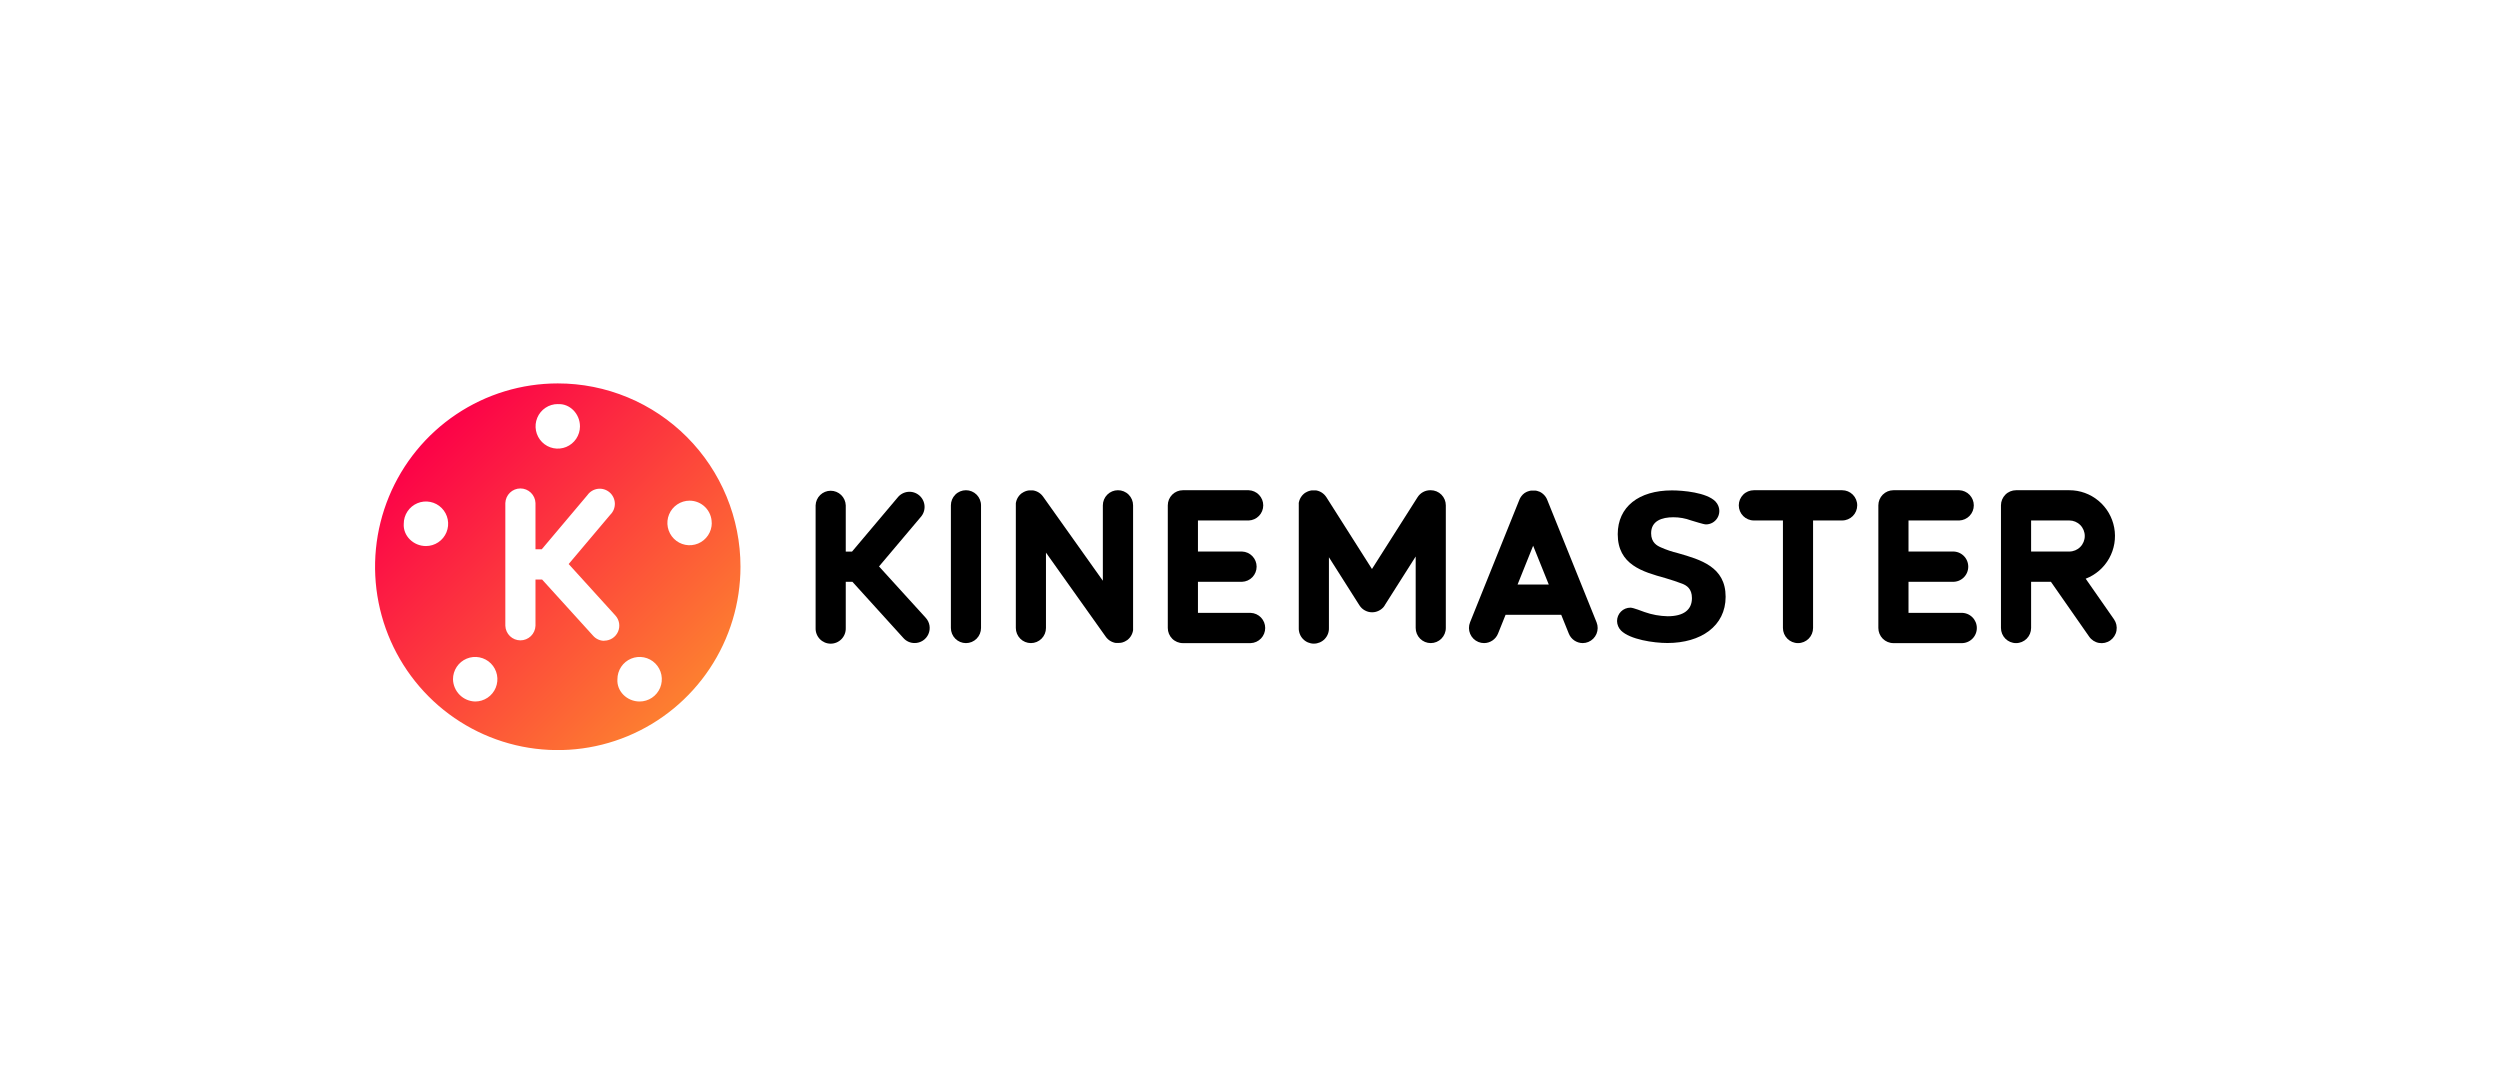 <svg xmlns="http://www.w3.org/2000/svg" width="300" height="130" viewBox="0 0 300 130" fill="none"><rect width="300" height="130" fill="white"></rect><g clip-path="url(#clip0_337_18)"><path d="M253.681 74.318L250.282 69.445C251.476 68.987 252.472 68.123 253.098 67.004C253.723 65.884 253.939 64.581 253.706 63.319C253.473 62.057 252.808 60.917 251.824 60.096C250.841 59.276 249.603 58.826 248.324 58.827H241.924C241.445 58.827 240.985 59.018 240.646 59.358C240.307 59.699 240.116 60.16 240.116 60.641V75.359C240.116 75.84 240.307 76.302 240.646 76.642C240.985 76.982 241.445 77.173 241.924 77.173C242.404 77.173 242.864 76.982 243.203 76.642C243.542 76.302 243.732 75.84 243.732 75.359V69.816H246.111L250.703 76.4C250.978 76.796 251.399 77.067 251.872 77.151C252.346 77.237 252.834 77.129 253.229 76.853C253.624 76.577 253.894 76.155 253.978 75.68C254.063 75.204 253.956 74.714 253.681 74.318ZM248.324 66.184H243.732V62.456H248.314C248.807 62.456 249.28 62.652 249.628 63.002C249.977 63.351 250.172 63.825 250.172 64.32C250.172 64.814 249.977 65.289 249.628 65.638C249.28 65.988 248.807 66.184 248.314 66.184H248.324Z" fill="black"></path><path d="M115.915 58.827C115.435 58.827 114.975 59.018 114.636 59.358C114.297 59.699 114.107 60.16 114.107 60.641V75.359C114.107 75.597 114.154 75.833 114.244 76.053C114.335 76.273 114.468 76.473 114.636 76.642C114.804 76.81 115.004 76.944 115.223 77.035C115.442 77.126 115.677 77.173 115.915 77.173C116.152 77.173 116.387 77.126 116.607 77.035C116.826 76.944 117.025 76.81 117.193 76.642C117.361 76.473 117.494 76.273 117.585 76.053C117.676 75.833 117.723 75.597 117.723 75.359V60.641C117.723 60.16 117.532 59.699 117.193 59.358C116.854 59.018 116.394 58.827 115.915 58.827Z" fill="black"></path><path d="M150.079 73.544H143.754V69.816H149.049C149.518 69.799 149.961 69.6 150.287 69.261C150.612 68.922 150.794 68.47 150.794 68C150.794 67.53 150.612 67.078 150.287 66.739C149.961 66.4 149.518 66.201 149.049 66.184H143.754V62.458H149.844C150.312 62.441 150.756 62.242 151.081 61.904C151.407 61.565 151.589 61.113 151.589 60.642C151.589 60.172 151.407 59.72 151.081 59.381C150.756 59.043 150.312 58.844 149.844 58.827H141.946C141.466 58.827 141.006 59.018 140.666 59.358C140.327 59.698 140.136 60.16 140.135 60.641V75.359C140.135 75.841 140.326 76.303 140.665 76.643C141.005 76.984 141.465 77.175 141.946 77.175H150.079C150.548 77.159 150.991 76.96 151.317 76.621C151.642 76.282 151.824 75.83 151.824 75.36C151.824 74.89 151.642 74.438 151.317 74.099C150.991 73.76 150.548 73.561 150.079 73.544Z" fill="black"></path><path d="M235.344 73.544H229.021V69.816H234.314C234.557 69.824 234.799 69.784 235.027 69.697C235.254 69.609 235.461 69.477 235.636 69.308C235.811 69.138 235.951 68.935 236.046 68.71C236.141 68.486 236.19 68.244 236.19 68C236.19 67.756 236.141 67.514 236.046 67.29C235.951 67.065 235.811 66.862 235.636 66.692C235.461 66.523 235.254 66.391 235.027 66.303C234.799 66.216 234.557 66.176 234.314 66.184H229.021V62.458H235.111C235.579 62.441 236.023 62.242 236.348 61.904C236.674 61.565 236.856 61.113 236.856 60.642C236.856 60.172 236.674 59.72 236.348 59.381C236.023 59.043 235.579 58.844 235.111 58.827H227.21C226.973 58.827 226.738 58.874 226.518 58.965C226.299 59.056 226.1 59.19 225.932 59.358C225.764 59.527 225.631 59.727 225.54 59.947C225.449 60.167 225.402 60.403 225.402 60.641V75.359C225.402 75.84 225.593 76.302 225.932 76.643C226.271 76.983 226.731 77.175 227.21 77.175H235.344C235.587 77.184 235.83 77.144 236.057 77.057C236.284 76.969 236.491 76.837 236.666 76.668C236.842 76.498 236.981 76.295 237.076 76.07C237.171 75.846 237.22 75.604 237.22 75.36C237.22 75.116 237.171 74.874 237.076 74.65C236.981 74.425 236.842 74.222 236.666 74.052C236.491 73.883 236.284 73.751 236.057 73.663C235.83 73.576 235.587 73.536 235.344 73.544Z" fill="black"></path><path d="M134.152 58.827C133.672 58.827 133.212 59.018 132.873 59.358C132.533 59.698 132.342 60.16 132.342 60.641V69.689L125.164 59.588C125.164 59.574 125.143 59.562 125.133 59.55C125.124 59.538 125.088 59.49 125.064 59.462L125.012 59.405C124.991 59.38 124.969 59.357 124.945 59.335L124.879 59.276L124.815 59.221L124.741 59.166L124.672 59.118L124.596 59.07L124.517 59.027L124.446 58.994L124.355 58.953L124.284 58.929L124.189 58.898L124.115 58.879L124.02 58.858L123.934 58.846H123.849H123.744H123.67H123.556H123.492C123.455 58.849 123.418 58.855 123.382 58.863L123.313 58.875C123.281 58.88 123.249 58.888 123.218 58.898L123.14 58.92L123.061 58.949C123.03 58.961 123.002 58.97 122.973 58.984L122.907 59.016L122.811 59.063L122.754 59.099L122.657 59.161H122.64L122.6 59.194L122.519 59.259L122.455 59.316L122.39 59.378L122.326 59.45L122.276 59.51L122.219 59.588L122.174 59.653C122.157 59.679 122.141 59.705 122.126 59.732L122.083 59.81L122.048 59.884C122.034 59.913 122.022 59.944 122.01 59.973L121.984 60.044C121.984 60.075 121.962 60.109 121.953 60.142C121.943 60.176 121.953 60.19 121.934 60.214L121.912 60.312C121.912 60.338 121.912 60.367 121.9 60.393C121.888 60.419 121.9 60.453 121.9 60.484C121.898 60.517 121.898 60.55 121.9 60.584C121.899 60.602 121.899 60.62 121.9 60.639V75.356C121.9 75.595 121.947 75.831 122.038 76.051C122.129 76.271 122.262 76.471 122.43 76.639C122.598 76.808 122.797 76.942 123.016 77.033C123.236 77.124 123.471 77.171 123.708 77.171C123.946 77.171 124.181 77.124 124.4 77.033C124.62 76.942 124.819 76.808 124.987 76.639C125.155 76.471 125.288 76.271 125.379 76.051C125.47 75.831 125.516 75.595 125.516 75.356V66.313L132.696 76.414C132.696 76.414 132.71 76.431 132.717 76.443C132.725 76.455 132.779 76.521 132.813 76.56C132.846 76.598 132.844 76.595 132.86 76.61C132.891 76.645 132.925 76.677 132.96 76.708C132.975 76.723 132.991 76.737 133.008 76.751C133.056 76.792 133.107 76.831 133.16 76.868L133.205 76.894C133.246 76.921 133.289 76.946 133.334 76.968C133.353 76.98 133.372 76.987 133.391 76.996C133.41 77.006 133.474 77.035 133.517 77.051L133.576 77.073C133.621 77.09 133.668 77.104 133.714 77.116L133.769 77.13L133.919 77.156H133.969C134.032 77.16 134.096 77.16 134.159 77.156H134.178C134.258 77.156 134.337 77.15 134.416 77.14H134.48C134.561 77.126 134.64 77.108 134.718 77.085C134.8 77.059 134.879 77.028 134.956 76.992L134.999 76.97C135.075 76.933 135.149 76.889 135.218 76.839H135.23L135.27 76.808C135.299 76.786 135.327 76.765 135.353 76.741C135.375 76.723 135.396 76.704 135.415 76.684L135.479 76.622L135.544 76.552L135.594 76.49C135.615 76.466 135.634 76.441 135.651 76.414L135.698 76.347C135.715 76.321 135.729 76.295 135.744 76.268C135.76 76.244 135.774 76.218 135.786 76.192C135.801 76.168 135.81 76.142 135.822 76.118C135.834 76.094 135.848 76.058 135.86 76.027C135.87 76.005 135.879 75.982 135.886 75.958C135.886 75.925 135.908 75.894 135.917 75.86C135.927 75.827 135.929 75.812 135.936 75.788L135.958 75.691C135.958 75.662 135.958 75.636 135.97 75.607C135.981 75.578 135.97 75.547 135.97 75.519C135.97 75.49 135.97 75.452 135.97 75.418C135.97 75.385 135.97 75.38 135.97 75.361V60.641C135.97 60.402 135.922 60.165 135.831 59.945C135.74 59.724 135.606 59.523 135.437 59.355C135.268 59.186 135.067 59.053 134.847 58.962C134.626 58.872 134.39 58.826 134.152 58.827Z" fill="black"></path><path d="M221.058 58.827H210.462C209.983 58.827 209.523 59.018 209.184 59.358C208.845 59.699 208.654 60.16 208.654 60.641C208.654 61.122 208.845 61.584 209.184 61.924C209.523 62.264 209.983 62.456 210.462 62.456H213.952V75.359C213.952 75.84 214.143 76.302 214.482 76.642C214.821 76.982 215.281 77.173 215.76 77.173C216.24 77.173 216.7 76.982 217.039 76.642C217.378 76.302 217.568 75.84 217.568 75.359V62.456H221.058C221.538 62.456 221.998 62.264 222.337 61.924C222.676 61.584 222.866 61.122 222.866 60.641C222.866 60.16 222.676 59.699 222.337 59.358C221.998 59.018 221.538 58.827 221.058 58.827Z" fill="black"></path><path d="M185.659 59.961C185.659 59.961 185.623 59.88 185.604 59.842L185.583 59.796C185.562 59.758 185.538 59.72 185.514 59.681C185.507 59.668 185.499 59.656 185.49 59.643C185.464 59.603 185.435 59.564 185.405 59.526L185.386 59.5C185.275 59.366 185.146 59.248 185.003 59.149C184.967 59.125 184.931 59.103 184.893 59.082L184.85 59.056L184.76 59.013L184.686 58.98H184.67L184.598 58.956L184.517 58.927L184.427 58.903L184.346 58.884C184.315 58.877 184.284 58.872 184.253 58.87H184.168H184.082H183.911H183.811H183.737L183.637 58.887L183.563 58.903L183.466 58.929L183.387 58.956L183.314 58.982H183.297L183.223 59.016L183.135 59.058L183.085 59.087C183.049 59.109 183.014 59.128 182.98 59.151H182.966C182.876 59.215 182.79 59.286 182.712 59.364V59.376C182.674 59.414 182.64 59.455 182.605 59.495L182.576 59.533C182.55 59.567 182.524 59.6 182.5 59.636C182.492 59.653 182.482 59.669 182.471 59.684C182.45 59.72 182.429 59.755 182.409 59.791C182.39 59.827 182.395 59.822 182.386 59.837C182.376 59.851 182.348 59.916 182.331 59.956L176.407 74.676C176.228 75.122 176.232 75.621 176.42 76.064C176.607 76.507 176.962 76.857 177.407 77.037C177.621 77.125 177.85 77.171 178.082 77.171C178.443 77.171 178.796 77.062 179.095 76.86C179.394 76.657 179.626 76.37 179.762 76.034L180.67 73.774H187.346L188.257 76.034C188.391 76.368 188.621 76.654 188.917 76.857C189.214 77.059 189.564 77.168 189.922 77.171C190.154 77.171 190.384 77.125 190.598 77.037C191.04 76.855 191.392 76.506 191.578 76.064C191.764 75.623 191.768 75.125 191.59 74.681L185.659 59.961ZM182.107 70.147L183.977 65.487L185.854 70.147H182.107Z" fill="black"></path><path d="M171.69 58.827H171.652C171.345 58.823 171.041 58.898 170.771 59.044C170.501 59.191 170.273 59.405 170.108 59.665L164.636 68.281L159.165 59.665L159.153 59.648L159.088 59.56C159.074 59.541 159.06 59.519 159.043 59.5C159.025 59.476 159.005 59.453 158.984 59.431C158.965 59.407 158.945 59.385 158.924 59.364L158.87 59.314L158.793 59.245C158.776 59.229 158.758 59.215 158.739 59.202L158.655 59.14L158.582 59.092L158.51 59.049L158.403 58.996L158.356 58.972L158.232 58.927L158.192 58.91L158.077 58.879L158.02 58.865L157.925 58.848H157.842H157.763C157.728 58.848 157.694 58.848 157.659 58.848H157.59H157.478H157.404L157.302 58.863L157.223 58.882L157.131 58.906L157.045 58.934L156.966 58.961L156.871 59.004L156.807 59.035L156.707 59.092C156.693 59.092 156.679 59.106 156.667 59.116H156.65L156.56 59.18L156.502 59.225C156.478 59.244 156.455 59.264 156.433 59.285L156.367 59.347C156.35 59.363 156.334 59.38 156.319 59.397L156.246 59.476L156.21 59.526C156.186 59.555 156.164 59.586 156.143 59.617C156.128 59.638 156.113 59.661 156.1 59.684C156.084 59.71 156.067 59.736 156.053 59.763C156.039 59.789 156.02 59.83 156.005 59.861L155.977 59.918C155.96 59.956 155.946 59.995 155.934 60.035C155.934 60.051 155.934 60.066 155.917 60.08C155.901 60.094 155.896 60.157 155.886 60.195C155.877 60.233 155.874 60.233 155.87 60.252C155.865 60.271 155.87 60.316 155.853 60.35C155.836 60.383 155.853 60.405 155.853 60.431C155.853 60.457 155.853 60.486 155.853 60.512V60.615V75.354C155.844 75.598 155.884 75.841 155.971 76.069C156.058 76.297 156.19 76.505 156.359 76.681C156.528 76.857 156.73 76.996 156.954 77.092C157.178 77.187 157.419 77.237 157.662 77.237C157.906 77.237 158.146 77.187 158.37 77.092C158.594 76.996 158.797 76.857 158.965 76.681C159.134 76.505 159.266 76.297 159.353 76.069C159.44 75.841 159.48 75.598 159.471 75.354V66.87L163.13 72.637L163.145 72.656C163.183 72.716 163.225 72.774 163.271 72.828C163.314 72.881 163.363 72.931 163.413 72.981L163.468 73.029L163.573 73.112C163.597 73.129 163.62 73.148 163.644 73.162L163.682 73.191L163.727 73.215L163.868 73.291L163.956 73.332C163.999 73.351 164.044 73.365 164.089 73.382L164.187 73.413C164.232 73.425 164.277 73.432 164.325 73.442C164.372 73.451 164.389 73.456 164.42 73.459C164.488 73.468 164.556 73.473 164.624 73.473H164.686C164.754 73.473 164.821 73.468 164.888 73.459C164.922 73.459 164.953 73.459 164.986 73.442C165.019 73.425 165.076 73.425 165.122 73.413L165.221 73.38C165.267 73.365 165.309 73.351 165.355 73.332L165.44 73.291C165.49 73.267 165.535 73.241 165.583 73.215L165.626 73.191L165.664 73.162C165.689 73.147 165.714 73.13 165.738 73.112C165.773 73.086 165.807 73.058 165.84 73.029L165.895 72.981C165.947 72.931 165.995 72.881 166.04 72.828C166.085 72.773 166.125 72.714 166.166 72.656C166.165 72.65 166.165 72.644 166.166 72.637L169.882 66.779V75.356C169.882 75.838 170.072 76.299 170.411 76.639C170.75 76.98 171.21 77.171 171.69 77.171C172.169 77.171 172.629 76.98 172.968 76.639C173.307 76.299 173.498 75.838 173.498 75.356V60.641C173.498 60.403 173.451 60.167 173.36 59.947C173.269 59.727 173.136 59.527 172.968 59.358C172.8 59.19 172.601 59.056 172.382 58.965C172.162 58.874 171.927 58.827 171.69 58.827Z" fill="black"></path><path d="M201.344 66.376C200.651 66.21 199.975 65.982 199.324 65.693C198.848 65.49 198.135 65.11 198.135 63.995C198.135 62.501 199.424 62.071 200.799 62.071C201.526 62.07 202.247 62.198 202.928 62.451C203.266 62.539 204.41 62.928 204.715 62.928C204.984 62.929 205.248 62.861 205.484 62.732C205.72 62.602 205.92 62.416 206.065 62.188C206.21 61.961 206.296 61.701 206.314 61.432C206.333 61.163 206.283 60.893 206.171 60.648C206.137 60.572 206.097 60.499 206.052 60.429L206.038 60.41C205.982 60.325 205.919 60.245 205.85 60.171C204.786 59.092 201.96 58.848 200.632 58.848C196.65 58.848 194.128 60.823 194.128 64.1C194.128 67.772 197.1 68.608 199.838 69.369C200.594 69.596 201.296 69.823 201.884 70.052C202.388 70.255 203.033 70.634 203.033 71.773C203.033 73.167 202.053 73.95 200.119 73.95C199.172 73.93 198.235 73.76 197.342 73.444C197.069 73.353 195.998 72.919 195.649 72.919C195.223 72.919 194.815 73.088 194.515 73.39C194.214 73.692 194.045 74.101 194.045 74.528C194.054 74.954 194.224 75.36 194.521 75.664C195.596 76.739 198.434 77.161 200.092 77.161C204.101 77.161 207.075 75.134 207.075 71.615C207.08 68.02 204.08 67.161 201.344 66.376Z" fill="black"></path><path d="M105.483 67.972L110.479 62.054C110.642 61.874 110.768 61.662 110.848 61.432C110.928 61.202 110.961 60.958 110.945 60.714C110.929 60.471 110.865 60.233 110.756 60.015C110.646 59.797 110.495 59.604 110.31 59.446C110.124 59.288 109.909 59.169 109.677 59.096C109.445 59.023 109.201 58.998 108.959 59.022C108.718 59.046 108.483 59.118 108.269 59.235C108.056 59.351 107.868 59.51 107.717 59.701L102.245 66.189H101.491V60.641C101.474 60.171 101.276 59.726 100.939 59.399C100.601 59.073 100.151 58.89 99.682 58.89C99.213 58.89 98.763 59.073 98.425 59.399C98.088 59.726 97.89 60.171 97.873 60.641V75.359C97.864 75.603 97.904 75.846 97.991 76.074C98.078 76.302 98.21 76.51 98.379 76.686C98.548 76.862 98.75 77.001 98.974 77.097C99.198 77.192 99.439 77.241 99.682 77.241C99.925 77.241 100.166 77.192 100.39 77.097C100.614 77.001 100.816 76.862 100.985 76.686C101.154 76.51 101.286 76.302 101.373 76.074C101.46 75.846 101.5 75.603 101.491 75.359V69.816H102.29L108.412 76.567C108.58 76.756 108.787 76.908 109.018 77.011C109.25 77.114 109.5 77.166 109.753 77.164C110.103 77.166 110.447 77.066 110.741 76.875C111.035 76.684 111.267 76.412 111.409 76.091C111.551 75.769 111.596 75.414 111.54 75.067C111.483 74.72 111.327 74.398 111.09 74.139L105.483 67.972Z" fill="black"></path><path d="M66.932 46.01C62.596 46.01 58.357 47.3 54.751 49.718C51.146 52.135 48.336 55.571 46.676 59.591C45.017 63.612 44.583 68.035 45.429 72.303C46.275 76.571 48.363 80.491 51.429 83.568C54.495 86.645 58.402 88.74 62.655 89.589C66.908 90.438 71.316 90.003 75.322 88.337C79.328 86.672 82.753 83.852 85.162 80.234C87.571 76.616 88.857 72.362 88.857 68.011C88.858 65.121 88.292 62.26 87.19 59.59C86.089 56.92 84.474 54.494 82.438 52.451C80.402 50.408 77.984 48.787 75.324 47.682C72.663 46.577 69.812 46.008 66.932 46.01ZM66.932 48.497C68.359 48.397 69.597 49.641 69.597 51.169C69.595 51.697 69.438 52.213 69.144 52.652C68.85 53.091 68.434 53.432 67.947 53.634C67.46 53.835 66.924 53.887 66.408 53.783C65.891 53.679 65.417 53.424 65.046 53.05C64.674 52.675 64.421 52.199 64.318 51.681C64.216 51.162 64.269 50.625 64.471 50.137C64.673 49.648 65.014 49.231 65.453 48.938C65.891 48.644 66.405 48.488 66.932 48.488V48.497ZM51.114 65.526C49.592 65.526 48.352 64.282 48.45 62.852C48.45 62.323 48.606 61.806 48.899 61.367C49.192 60.927 49.608 60.584 50.095 60.382C50.581 60.179 51.117 60.127 51.634 60.23C52.151 60.333 52.626 60.587 52.998 60.961C53.371 61.335 53.625 61.812 53.727 62.33C53.83 62.849 53.778 63.387 53.576 63.875C53.374 64.364 53.033 64.781 52.594 65.075C52.156 65.369 51.641 65.526 51.114 65.526ZM57.024 84.18C56.322 84.165 55.654 83.879 55.157 83.381C54.661 82.883 54.375 82.213 54.359 81.509C54.359 80.98 54.514 80.463 54.807 80.022C55.099 79.582 55.516 79.239 56.002 79.037C56.489 78.834 57.025 78.781 57.542 78.884C58.059 78.987 58.534 79.241 58.907 79.615C59.28 79.989 59.534 80.465 59.637 80.984C59.74 81.502 59.687 82.04 59.486 82.529C59.284 83.018 58.942 83.435 58.504 83.729C58.066 84.023 57.551 84.18 57.024 84.18ZM72.523 76.896C72.27 76.898 72.021 76.846 71.79 76.743C71.56 76.641 71.354 76.49 71.186 76.302L65.057 69.548H64.258V75.092C64.241 75.562 64.043 76.007 63.706 76.334C63.368 76.66 62.918 76.843 62.449 76.843C61.98 76.843 61.529 76.66 61.192 76.334C60.855 76.007 60.657 75.562 60.64 75.092V60.364C60.657 59.894 60.855 59.449 61.192 59.123C61.529 58.796 61.98 58.614 62.449 58.614C62.918 58.614 63.368 58.796 63.706 59.123C64.043 59.449 64.241 59.894 64.258 60.364V65.908H65.015L70.486 59.419C70.631 59.212 70.817 59.037 71.033 58.907C71.249 58.776 71.49 58.692 71.74 58.66C71.99 58.627 72.245 58.648 72.486 58.72C72.728 58.792 72.952 58.914 73.144 59.078C73.337 59.242 73.493 59.445 73.602 59.672C73.712 59.9 73.773 60.149 73.782 60.402C73.79 60.655 73.746 60.907 73.653 61.142C73.558 61.376 73.417 61.589 73.236 61.766L68.24 67.684L73.841 73.853C74.078 74.111 74.235 74.434 74.292 74.781C74.349 75.128 74.304 75.485 74.162 75.806C74.019 76.128 73.787 76.401 73.492 76.591C73.198 76.782 72.854 76.882 72.504 76.88L72.523 76.896ZM76.755 84.18C75.23 84.18 73.99 82.939 74.09 81.509C74.09 80.98 74.246 80.463 74.538 80.022C74.831 79.582 75.247 79.239 75.734 79.037C76.22 78.834 76.756 78.781 77.273 78.884C77.79 78.987 78.265 79.241 78.638 79.615C79.011 79.989 79.265 80.465 79.368 80.984C79.471 81.502 79.418 82.04 79.217 82.529C79.015 83.018 78.674 83.435 78.235 83.729C77.797 84.023 77.282 84.18 76.755 84.18ZM85.414 62.752C85.415 63.281 85.259 63.798 84.966 64.238C84.674 64.678 84.258 65.021 83.771 65.224C83.284 65.426 82.749 65.48 82.231 65.377C81.715 65.274 81.24 65.019 80.867 64.646C80.494 64.272 80.24 63.795 80.137 63.277C80.034 62.758 80.086 62.22 80.288 61.731C80.49 61.243 80.831 60.825 81.269 60.531C81.707 60.237 82.223 60.08 82.75 60.08C83.098 60.08 83.444 60.149 83.766 60.282C84.088 60.416 84.38 60.612 84.627 60.859C84.874 61.106 85.069 61.4 85.203 61.723C85.336 62.046 85.405 62.392 85.405 62.742L85.414 62.752Z" fill="url(#paint0_linear_337_18)"></path></g><defs><linearGradient id="paint0_linear_337_18" x1="51.419" y1="52.444" x2="82.534" y2="83.451" gradientUnits="userSpaceOnUse"><stop stop-color="#FC0148"></stop><stop offset="1" stop-color="#FD7F30"></stop></linearGradient><clipPath id="clip0_337_18"><rect width="209" height="44" fill="white" transform="translate(45 46)"></rect></clipPath></defs></svg>